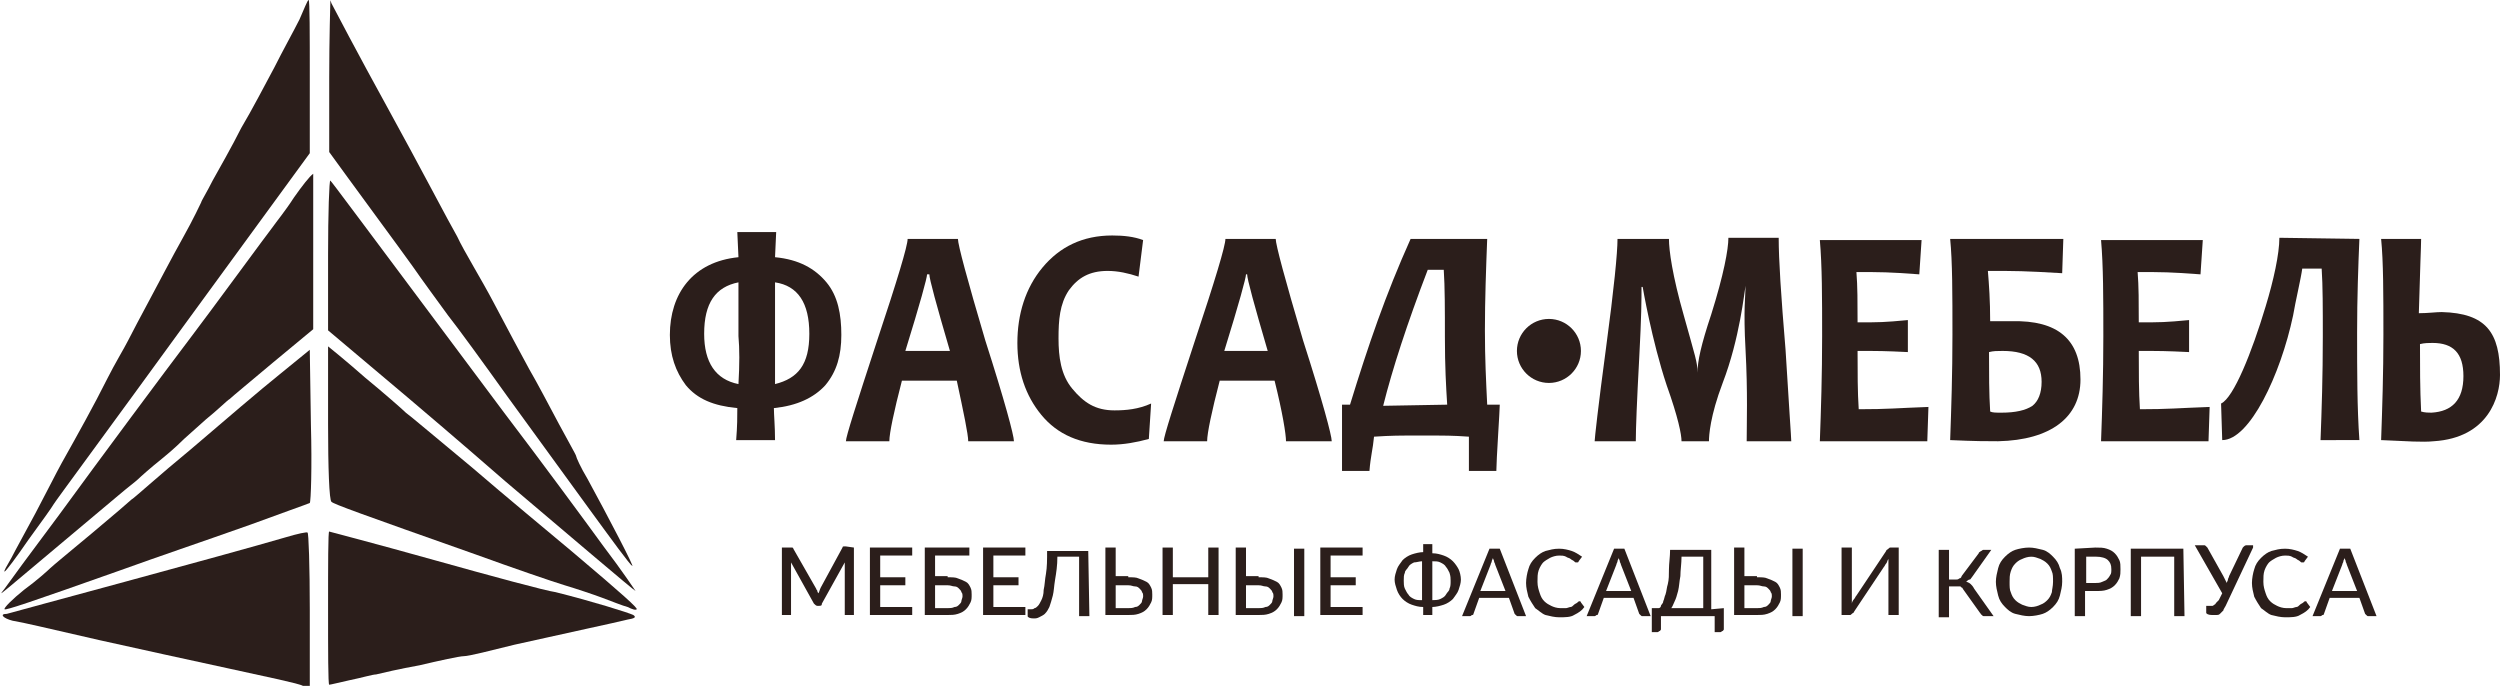 <?xml version="1.0" encoding="UTF-8"?> <svg xmlns="http://www.w3.org/2000/svg" xmlns:xlink="http://www.w3.org/1999/xlink" version="1.1" id="Layer_1" x="0px" y="0px" viewBox="0 0 218.7 60" style="enable-background:new 0 0 218.7 60;" xml:space="preserve"> <style type="text/css"> .st0{fill:#2B1E1B;} </style> <g> <g> <path class="st0" d="M26.2,1.7c-0.5,1-1.5,2.8-2.2,4.2c-0.7,1.3-2,3.8-2.9,5.3c-0.8,1.6-2,3.7-2.5,4.6c-0.5,1-1,1.8-1,1.9 c0,0-0.7,1.5-1.6,3.1s-2.2,4.1-2.9,5.4s-1.6,3-1.9,3.6c-0.3,0.6-1.2,2.1-1.8,3.3c-1.2,2.4-2.6,4.9-4,7.4c-0.5,0.9-1.5,2.9-2.3,4.4 S1.3,48.2,1,48.8C0.6,49.5,0.3,50,0.4,50s1-1.2,2.1-2.8c1.1-1.5,2.1-2.9,2.2-3.1C4.8,43.9,9.9,37,16,28.6l11.1-15.2V6.7 c0-3.6,0-6.7-0.1-6.7S26.6,0.8,26.2,1.7L26.2,1.7z"></path> <path class="st0" d="M28.9,0.1c0,0.1-0.1,3.2-0.1,6.7v6.5l1.6,2.2c2.4,3.3,3.9,5.3,5.7,7.8c0.9,1.3,2.3,3.2,3.1,4.3 c0.8,1,3.2,4.3,5.2,7.1c2.1,2.9,5.3,7.3,7.2,9.9c1.9,2.6,3.5,4.8,3.7,4.9c0.3,0.3-2.1-4.3-3.9-7.6c-0.6-1-1-1.9-1-2 s-0.7-1.3-1.5-2.8s-1.9-3.6-2.6-4.8c-0.6-1.1-2-3.7-3.1-5.8S40.6,22,40,20.7c-0.7-1.2-3.3-6.2-6-11.1s-4.9-9.1-5-9.3 C28.9,0,28.9,0,28.9,0.1L28.9,0.1z"></path> <path class="st0" d="M25.7,17.3c-0.7,1.1-1.6,2.2-1.8,2.5c-0.4,0.5-5.6,7.6-7.2,9.7c-2.2,2.9-8,10.7-11.5,15.5 c-2.4,3.2-4.6,6.2-4.8,6.5c-0.5,0.7-1.7,1.6,10-8.2c0.7-0.6,1.5-1.2,1.7-1.4s1.1-1,2.1-1.8s1.8-1.6,1.9-1.7 c0.1-0.1,0.9-0.8,1.9-1.7c1-0.8,1.9-1.7,2.1-1.8c0.2-0.2,1.9-1.6,3.8-3.2l3.5-2.9V22c0-3.7,0-6.8,0-6.8 C27.1,15.4,26.4,16.3,25.7,17.3L25.7,17.3z"></path> <path class="st0" d="M28.7,22.3v6.6l7,5.9c3.9,3.3,7.7,6.6,8.5,7.3c5.2,4.4,11.3,9.6,11.4,9.6c0,0-1.2-1.8-2.8-3.9 c-1.6-2.2-5.5-7.5-8.7-11.7C30.5,17.9,29.1,16,28.9,15.8C28.8,15.7,28.7,18.7,28.7,22.3L28.7,22.3z"></path> <path class="st0" d="M24.4,32.8c-1.5,1.2-4.9,4.1-7.7,6.5c-2.8,2.3-5.1,4.4-5.2,4.4c-0.1,0.1-1.6,1.4-3.4,2.9s-3.5,2.9-3.7,3.1 c-0.2,0.2-1.2,1.1-2.3,1.9c-1,0.8-1.8,1.6-1.7,1.7c0.1,0.1,2.2-0.6,10.1-3.4c3.6-1.3,6.6-2.3,11.4-4c2.7-1,5-1.8,5.2-1.9 c0.1-0.1,0.2-3.2,0.1-6.8l-0.1-6.6L24.4,32.8L24.4,32.8z"></path> <path class="st0" d="M28.7,37.1c0,3.8,0.1,6.7,0.3,6.8c0.2,0.2,2.4,1,12.6,4.6c3.3,1.2,6.8,2.4,7.8,2.7s2.5,0.8,3.3,1.1 s1.8,0.7,2.2,0.8c0.4,0.2,0.7,0.3,0.8,0.2s-1.1-1.2-5.6-5c-1.9-1.6-5.9-4.9-8.8-7.4c-2.9-2.4-5.5-4.6-5.8-4.8 c-0.3-0.3-1.9-1.7-3.6-3.1c-1.7-1.5-3.2-2.7-3.2-2.7S28.7,33.5,28.7,37.1L28.7,37.1z"></path> <path class="st0" d="M25,47c-5.1,1.5-24.1,6.6-24.4,6.7c-0.7,0-0.3,0.4,0.5,0.6C2.7,54.6,3,54.7,8.7,56c3.1,0.7,8.2,1.8,11.4,2.5 s6.1,1.3,6.4,1.5l0.6,0.1v-6.8c0-3.7-0.1-6.8-0.2-6.7C26.9,46.5,26,46.7,25,47L25,47z"></path> <path class="st0" d="M28.7,53.2c0,3.7,0,6.7,0.1,6.7s0.9-0.2,1.8-0.4c1-0.2,2-0.5,2.3-0.5c0.4-0.1,2.1-0.5,3.8-0.8 c1.7-0.4,3.5-0.8,3.9-0.8s2.4-0.5,4.4-1c4.9-1.1,8.7-1.9,9.9-2.2c0.6-0.1,0.8-0.2,0.5-0.4c-0.4-0.2-3.6-1.2-6.8-2 C47.8,51.7,43,50.4,38,49s-9.2-2.5-9.2-2.5C28.7,46.4,28.7,49.5,28.7,53.2L28.7,53.2z"></path> </g> <g> <g> <path class="st0" d="M88.7,38.6h-4c0-0.6-0.4-2.5-1-5.3h-4.8c-0.7,2.7-1.1,4.6-1.1,5.3H74c0-0.4,0.9-3.2,2.7-8.7 c1.8-5.4,2.7-8.4,2.7-9h4.4c0,0.5,0.8,3.5,2.4,8.9C87.9,35.1,88.7,38.1,88.7,38.6L88.7,38.6z M83.1,30.7 c-1.2-4.1-1.8-6.3-1.8-6.7h-0.2c0,0.3-0.6,2.5-1.9,6.7H83.1L83.1,30.7z"></path> <path class="st0" d="M116.5,38.6h-4c0-0.6-0.3-2.5-1-5.3h-4.8c-0.7,2.7-1.1,4.6-1.1,5.3h-3.8c0-0.4,0.9-3.2,2.7-8.7 c1.8-5.4,2.7-8.4,2.7-9h4.4c0,0.5,0.8,3.5,2.4,8.9C115.7,35.1,116.5,38.1,116.5,38.6L116.5,38.6z M110.9,30.7 c-1.2-4.1-1.8-6.3-1.8-6.7H109c0,0.3-0.6,2.5-1.9,6.7H110.9L110.9,30.7z"></path> <path class="st0" d="M100.7,35.3l-0.2,3.1c-1.1,0.3-2.2,0.5-3.3,0.5c-2.7,0-4.7-0.9-6.1-2.6C89.7,34.6,89,32.5,89,30 s0.7-4.8,2.2-6.6s3.5-2.8,6.1-2.8c1,0,1.9,0.1,2.7,0.4l-0.4,3.2c-0.9-0.3-1.8-0.5-2.7-0.5c-1.6,0-2.6,0.6-3.4,1.7 c-0.8,1.2-0.9,2.6-0.9,4.2s0.2,3.2,1.2,4.4s2,1.9,3.7,1.9C98.5,35.9,99.6,35.8,100.7,35.3L100.7,35.3z"></path> <path class="st0" d="M131.2,35.4c0,0.5-0.3,4.9-0.3,5.8h-2.4c0-1.2,0-0.3,0-3c-1.5-0.1-1.9-0.1-4.2-0.1c-2,0-2.5,0-4.1,0.1 c-0.1,1.1-0.3,1.7-0.4,3h-2.4c0-0.9,0-1.3,0-2.1c0-1.9,0-2.9,0-3.7h0.7c1.6-5.2,3.1-9.6,5.3-14.5h6.7c-0.1,2.6-0.2,5.3-0.2,8 c0,2.5,0.1,4.4,0.2,6.5H131.2L131.2,35.4z M126.6,35.4c-0.1-1.6-0.2-3.3-0.2-5.9c0-2.4,0-4.4-0.1-5.9h-1.4 c-1.8,4.7-3.1,8.7-3.9,11.9L126.6,35.4L126.6,35.4z"></path> <path class="st0" d="M72.3,24.7c-1-1.2-2.4-2-4.5-2.2l0.1-2.2h-3.4l0.1,2.2c-2,0.2-3.5,1-4.5,2.2s-1.5,2.8-1.5,4.6 s0.5,3.2,1.4,4.4c1,1.2,2.4,1.8,4.5,2c0,0.7,0,1.6-0.1,2.8h3.4c0-1.2-0.1-2.2-0.1-2.8c2-0.2,3.5-0.9,4.5-2c1-1.2,1.4-2.6,1.4-4.4 S73.3,25.9,72.3,24.7L72.3,24.7z M64.6,33.6c-2-0.4-3-1.9-3-4.4c0-2.7,1-4.1,3-4.5c0,1.9,0,3.4,0,4.7 C64.7,30.5,64.7,31.9,64.6,33.6L64.6,33.6z M67.8,33.6c0-1.6,0-3,0-4.2c0-1.3,0-2.9,0-4.7c2,0.3,3,1.8,3,4.5S69.8,33.1,67.8,33.6 L67.8,33.6z"></path> </g> <g> <path class="st0" d="M156.7,38.6h-3.9c0-1.5,0.1-4.3-0.1-8c-0.2-3.6,0-4.7,0-5.6l0,0c-0.1,0.5-0.5,4.6-2,8.5 c-1.1,2.9-1.2,4.6-1.2,5.1h-2.4c0-0.6-0.3-2.1-1.3-4.9c-1.3-3.9-2.1-8.6-2.1-8.6h-0.1c0,1.1,0,2.5-0.2,6.2s-0.3,6.2-0.3,7.3h-3.6 c0-0.2,0.3-3,1-8.2s1-8.3,1-9.5h4.5c0,1,0.3,3.2,1.3,6.7c1,3.6,1.2,4.1,1.2,5l0,0c0-1,0.3-2.4,1.2-5.1c1.1-3.5,1.5-5.7,1.5-6.7 h4.4c0,1.9,0.2,5,0.6,9.8C156.5,35.6,156.7,38.3,156.7,38.6L156.7,38.6z"></path> <path class="st0" d="M168.7,35.6l-0.1,3h-9.4c0.1-2.7,0.2-5.8,0.2-9.2s0-6.1-0.2-8.4h8.9l-0.2,3c-2.7-0.2-3.3-0.2-5.5-0.2 c0.1,1.2,0.1,2.7,0.1,4.4c1.9,0,2.3,0,4.4-0.2v2.8c-2.1-0.1-2.5-0.1-4.4-0.1c0,1.8,0,3.6,0.1,5.1 C165.2,35.8,165.9,35.7,168.7,35.6L168.7,35.6z"></path> <path class="st0" d="M193.3,35.6l-0.1,3h-9.4c0.1-2.7,0.2-5.8,0.2-9.2s0-6.1-0.2-8.4h8.9l-0.2,3c-2.7-0.2-3.3-0.2-5.5-0.2 c0.1,1.2,0.1,2.7,0.1,4.4c1.9,0,2.3,0,4.4-0.2v2.8c-2.1-0.1-2.5-0.1-4.4-0.1c0,1.8,0,3.6,0.1,5.1 C189.7,35.8,190.5,35.7,193.3,35.6L193.3,35.6z"></path> <path class="st0" d="M182,33.2c0,3.3-2.6,5.3-7.2,5.4c-1,0-2,0-4.2-0.1c0.1-2.8,0.2-5.8,0.2-9.2c0-3.6,0-6.4-0.2-8.4h9.9l-0.1,3 c-3.4-0.2-4-0.2-6.5-0.2c0.1,1.2,0.2,2.6,0.2,4.4c0.7,0,1.4,0,1.9,0C180,28,182,29.7,182,33.2L182,33.2z M178.6,33.4 c0-1.8-1.1-2.7-3.4-2.7c-0.5,0-0.8,0-1.2,0.1c0,1.9,0,3.6,0.1,5.2c0.2,0.1,0.5,0.1,1,0.1c1.2,0,2.1-0.2,2.7-0.6 C178.3,35.1,178.6,34.4,178.6,33.4L178.6,33.4z"></path> <path class="st0" d="M206.4,20.9c-0.1,2.4-0.2,5.1-0.2,8.2c0,3.4,0,6.6,0.2,9.4H203c0.1-2.6,0.2-5.6,0.2-9.1c0-2.4,0-4.4-0.1-5.9 h-1.7c-0.1,0.8-0.6,2.9-0.8,4.1c-1.1,5.2-3.8,10.9-6.2,10.9l-0.1-3.2c1.1-0.5,2.7-4.5,3.9-8.5c0.7-2.3,1.2-4.6,1.2-6L206.4,20.9 L206.4,20.9z"></path> <path class="st0" d="M218.7,32.8c0,1.9-1,5.5-5.8,5.8c-1,0.1-2.3,0-4.6-0.1c0.1-2.8,0.2-5.8,0.2-9.2c0-3.6,0-6.4-0.2-8.4h3.5 c0,0.6-0.1,2.7-0.2,6.5c0.8,0,1.5-0.1,2-0.1C217.5,27.4,218.7,29.1,218.7,32.8L218.7,32.8z M215.5,32.9c0-2-0.9-2.9-2.7-2.9 c-0.3,0-0.7,0-1.1,0.1c0,1.9,0,3.9,0.1,5.9c0.3,0.1,0.7,0.1,0.9,0.1C214.5,36,215.5,35,215.5,32.9L215.5,32.9z"></path> </g> <circle class="st0" cx="135.5" cy="30.7" r="2.8"></circle> </g> <g> <path class="st0" d="M74.7,47.9v5.9h-0.8v-4.2c0-0.1,0-0.1,0-0.2c0-0.1,0-0.1,0-0.2l-2,3.6c0,0.2-0.1,0.2-0.3,0.2h-0.1 c-0.1,0-0.2-0.1-0.3-0.2l-2-3.6c0,0.2,0,0.3,0,0.4v4.2h-0.8v-5.9h0.7c0.1,0,0.1,0,0.2,0s0.1,0.1,0.1,0.1l2,3.5 c0,0.1,0.1,0.1,0.1,0.2c0,0.1,0.1,0.2,0.1,0.2c0.1-0.2,0.1-0.3,0.2-0.5l1.9-3.5c0-0.1,0.1-0.1,0.1-0.1s0.1,0,0.2,0L74.7,47.9 L74.7,47.9z"></path> <path class="st0" d="M79.8,53.1v0.7h-3.7v-5.9h3.7v0.7H77v1.9h2.2v0.7H77v1.9C77,53.1,79.8,53.1,79.8,53.1z"></path> <path class="st0" d="M82.9,50.5c0.4,0,0.7,0,0.9,0.1c0.3,0.1,0.5,0.2,0.7,0.3s0.3,0.3,0.4,0.5S85,51.8,85,52c0,0.3,0,0.5-0.1,0.7 s-0.2,0.4-0.4,0.6s-0.4,0.3-0.7,0.4c-0.3,0.1-0.6,0.1-0.9,0.1h-2v-5.9h3.9v0.7h-3v1.8h1.1V50.5z M82.9,53.2c0.2,0,0.4,0,0.6-0.1 c0.2,0,0.3-0.1,0.4-0.2c0.1-0.1,0.2-0.2,0.2-0.3s0.1-0.3,0.1-0.4c0-0.2,0-0.3-0.1-0.4c0-0.1-0.1-0.2-0.2-0.3s-0.2-0.2-0.4-0.2 s-0.3-0.1-0.6-0.1h-1.1v2H82.9z"></path> <path class="st0" d="M89.7,53.1v0.7H86v-5.9h3.7v0.7h-2.8v1.9h2.2v0.7h-2.2v1.9C86.9,53.1,89.7,53.1,89.7,53.1z"></path> <path class="st0" d="M95.3,53.9h-0.9v-5.2h-1.9c0,0.8-0.1,1.4-0.2,2s-0.1,1-0.2,1.4s-0.2,0.7-0.3,1c-0.1,0.2-0.2,0.4-0.4,0.6 c-0.1,0.1-0.3,0.2-0.5,0.3s-0.3,0.1-0.5,0.1c-0.3,0-0.5-0.1-0.5-0.2v-0.6h0.3c0.1,0,0.2,0,0.3-0.1c0.1,0,0.2-0.1,0.3-0.2 c0.1-0.1,0.2-0.3,0.3-0.5c0.1-0.2,0.2-0.5,0.2-0.9c0.1-0.4,0.1-0.9,0.2-1.4c0.1-0.6,0.1-1.2,0.1-2h3.6L95.3,53.9L95.3,53.9z"></path> <path class="st0" d="M98.7,50.5c0.4,0,0.7,0,0.9,0.1c0.3,0.1,0.5,0.2,0.7,0.3s0.3,0.3,0.4,0.5s0.1,0.4,0.1,0.6 c0,0.3,0,0.5-0.1,0.7s-0.2,0.4-0.4,0.6s-0.4,0.3-0.7,0.4c-0.3,0.1-0.6,0.1-0.9,0.1h-2v-5.9h0.9v2.5h1.1V50.5z M98.7,53.2 c0.2,0,0.4,0,0.6-0.1c0.2,0,0.3-0.1,0.4-0.2c0.1-0.1,0.2-0.2,0.2-0.3s0.1-0.3,0.1-0.4c0-0.2,0-0.3-0.1-0.4c0-0.1-0.1-0.2-0.2-0.3 s-0.2-0.2-0.4-0.2s-0.3-0.1-0.6-0.1h-1.1v2H98.7z"></path> <path class="st0" d="M106.6,47.9v5.9h-0.9v-2.7h-3.1v2.7h-0.9v-5.9h0.9v2.6h3.1v-2.6H106.6z"></path> <path class="st0" d="M110.1,50.5c0.4,0,0.7,0,0.9,0.1c0.3,0.1,0.5,0.2,0.7,0.3s0.3,0.3,0.4,0.5s0.1,0.4,0.1,0.6 c0,0.3,0,0.5-0.1,0.7s-0.2,0.4-0.4,0.6s-0.4,0.3-0.7,0.4c-0.3,0.1-0.6,0.1-0.9,0.1h-2v-5.9h0.9v2.5h1.1V50.5z M110.1,53.2 c0.2,0,0.4,0,0.6-0.1c0.2,0,0.3-0.1,0.4-0.2c0.1-0.1,0.2-0.2,0.2-0.3s0.1-0.3,0.1-0.4c0-0.2,0-0.3-0.1-0.4c0-0.1-0.1-0.2-0.2-0.3 s-0.2-0.2-0.4-0.2s-0.3-0.1-0.6-0.1H109v2H110.1z M114.1,53.9h-0.9V48h0.9V53.9z"></path> <path class="st0" d="M119.2,53.1v0.7h-3.7v-5.9h3.7v0.7h-2.8v1.9h2.2v0.7h-2.2v1.9C116.4,53.1,119.2,53.1,119.2,53.1z"></path> <path class="st0" d="M125.3,48.4c0.4,0,0.7,0.1,1,0.2c0.3,0.1,0.6,0.3,0.8,0.5c0.2,0.2,0.4,0.5,0.5,0.7s0.2,0.6,0.2,0.9 c0,0.3-0.1,0.6-0.2,0.9s-0.3,0.5-0.5,0.8c-0.2,0.2-0.5,0.4-0.8,0.5s-0.7,0.2-1,0.2v0.7h-0.8v-0.7c-0.4,0-0.7-0.1-1-0.2 c-0.3-0.1-0.6-0.3-0.8-0.5c-0.2-0.2-0.4-0.5-0.5-0.8S122,51,122,50.7c0-0.3,0.1-0.6,0.2-0.9c0.1-0.3,0.3-0.5,0.5-0.8 c0.2-0.2,0.5-0.4,0.8-0.5s0.7-0.2,1-0.2v-0.7h0.8V48.4z M124.4,49.1c-0.2,0-0.5,0.1-0.7,0.1c-0.2,0.1-0.4,0.2-0.5,0.4 s-0.3,0.3-0.3,0.5c-0.1,0.2-0.1,0.4-0.1,0.7c0,0.2,0,0.5,0.1,0.7s0.2,0.4,0.3,0.5c0.1,0.2,0.3,0.3,0.5,0.4s0.4,0.1,0.7,0.1V49.1z M125.3,52.5c0.2,0,0.5,0,0.7-0.1s0.4-0.2,0.5-0.4s0.3-0.3,0.3-0.5c0.1-0.2,0.1-0.4,0.1-0.7c0-0.2,0-0.4-0.1-0.7 c-0.1-0.2-0.2-0.4-0.3-0.5c-0.1-0.2-0.3-0.3-0.5-0.4c-0.2-0.1-0.4-0.1-0.7-0.1V52.5z"></path> <path class="st0" d="M133.5,53.9h-0.7c-0.1,0-0.1,0-0.2-0.1l-0.1-0.1l-0.5-1.4h-2.6l-0.5,1.4c0,0.1-0.1,0.1-0.1,0.1 c-0.1,0-0.1,0.1-0.2,0.1h-0.7l2.4-5.9h0.9L133.5,53.9z M131.7,51.7l-0.9-2.3c0-0.1-0.1-0.2-0.1-0.3s-0.1-0.2-0.1-0.3 c0,0.1-0.1,0.2-0.1,0.3s-0.1,0.2-0.1,0.3l-0.9,2.3H131.7z"></path> <path class="st0" d="M138.2,52.6c0,0,0.1,0,0.1,0.1l0.3,0.4c-0.2,0.3-0.5,0.5-0.9,0.7c-0.3,0.2-0.8,0.2-1.3,0.2 c-0.4,0-0.8-0.1-1.2-0.2c-0.3-0.1-0.6-0.4-0.9-0.6c-0.2-0.3-0.4-0.6-0.6-1c-0.1-0.4-0.2-0.8-0.2-1.2s0.1-0.9,0.2-1.2 c0.1-0.4,0.3-0.7,0.6-1s0.6-0.5,0.9-0.6c0.4-0.1,0.7-0.2,1.2-0.2c0.4,0,0.8,0.1,1.1,0.2s0.6,0.3,0.9,0.5l-0.3,0.4 c0,0,0,0.1-0.1,0.1h-0.1c-0.1,0-0.1,0-0.2-0.1c-0.1-0.1-0.2-0.1-0.3-0.2c-0.1-0.1-0.3-0.1-0.4-0.2c-0.2-0.1-0.4-0.1-0.6-0.1 c-0.3,0-0.6,0.1-0.8,0.2c-0.2,0.1-0.5,0.3-0.6,0.4s-0.3,0.4-0.4,0.7s-0.1,0.6-0.1,1s0.1,0.7,0.2,1s0.2,0.5,0.4,0.7 s0.4,0.3,0.6,0.4c0.2,0.1,0.5,0.2,0.8,0.2c0.2,0,0.3,0,0.5,0c0.1,0,0.3-0.1,0.4-0.1c0.1,0,0.2-0.1,0.3-0.2s0.2-0.1,0.3-0.2 C138.1,52.6,138.1,52.6,138.2,52.6C138.1,52.6,138.2,52.6,138.2,52.6z"></path> <path class="st0" d="M144.4,53.9h-0.7c-0.1,0-0.1,0-0.2-0.1l-0.1-0.1l-0.5-1.4h-2.6l-0.5,1.4c0,0.1-0.1,0.1-0.1,0.1 c-0.1,0-0.1,0.1-0.2,0.1h-0.7l2.4-5.9h0.9L144.4,53.9z M142.7,51.7l-0.9-2.3c0-0.1-0.1-0.2-0.1-0.3s-0.1-0.2-0.1-0.3 c0,0.1-0.1,0.2-0.1,0.3s-0.1,0.2-0.1,0.3l-0.9,2.3H142.7z"></path> <path class="st0" d="M150.8,53.2V55c0,0.1,0,0.1-0.1,0.2c-0.1,0-0.1,0.1-0.2,0.1H150v-1.4h-4.7V55c0,0.1,0,0.1-0.1,0.2 c-0.1,0-0.1,0.1-0.2,0.1h-0.5v-2.1h0.6c0.1,0,0.2-0.1,0.2-0.2s0.2-0.2,0.2-0.4c0.1-0.2,0.1-0.4,0.2-0.6c0.1-0.3,0.1-0.6,0.2-0.9 c0.1-0.4,0.1-0.8,0.1-1.3s0.1-1.1,0.1-1.7h3.6v5.2L150.8,53.2L150.8,53.2z M149,53.2v-4.5h-1.9c0,0.6-0.1,1.2-0.1,1.7 c-0.1,0.5-0.1,0.9-0.2,1.3c-0.1,0.4-0.2,0.7-0.3,0.9s-0.2,0.5-0.3,0.6H149z"></path> <path class="st0" d="M153.7,50.5c0.4,0,0.7,0,0.9,0.1c0.3,0.1,0.5,0.2,0.7,0.3s0.3,0.3,0.4,0.5s0.1,0.4,0.1,0.6 c0,0.3,0,0.5-0.1,0.7s-0.2,0.4-0.4,0.6s-0.4,0.3-0.7,0.4c-0.3,0.1-0.6,0.1-0.9,0.1h-2v-5.9h0.9v2.5h1.1V50.5z M153.7,53.2 c0.2,0,0.4,0,0.6-0.1c0.2,0,0.3-0.1,0.4-0.2c0.1-0.1,0.2-0.2,0.2-0.3s0.1-0.3,0.1-0.4c0-0.2,0-0.3-0.1-0.4c0-0.1-0.1-0.2-0.2-0.3 c-0.1-0.1-0.2-0.2-0.4-0.2s-0.3-0.1-0.6-0.1h-1.1v2H153.7z M157.7,53.9h-0.9V48h0.9V53.9z"></path> <path class="st0" d="M166.1,47.9v5.9h-0.9v-4.1c0-0.1,0-0.3,0-0.4c0-0.1,0-0.3,0-0.4c-0.1,0.1-0.1,0.3-0.2,0.4s-0.1,0.2-0.2,0.3 l-2.6,3.9c0,0.1-0.1,0.1-0.2,0.2c-0.1,0.1-0.1,0.1-0.2,0.1h-0.7v-5.9h0.9V52c0,0.1,0,0.3,0,0.4s0,0.3,0,0.4c0-0.1,0.1-0.3,0.2-0.4 c0.1-0.1,0.1-0.2,0.2-0.3l2.6-3.9c0-0.1,0.1-0.1,0.2-0.2c0.1-0.1,0.1-0.1,0.2-0.1H166.1z"></path> <path class="st0" d="M174.4,53.9h-0.8c-0.1,0-0.2,0-0.2-0.1c-0.1,0-0.1-0.1-0.2-0.2l-1.5-2.1c0-0.1-0.1-0.1-0.1-0.1l-0.1-0.1h-0.1 c-0.1,0-0.1,0-0.2,0h-0.7V54h-0.9v-5.9h0.9v2.6h0.6c0.1,0,0.2,0,0.3-0.1c0.1,0,0.2-0.1,0.2-0.2l1.5-2c0-0.1,0.1-0.1,0.2-0.2 c0.1,0,0.1-0.1,0.2-0.1h0.7l-1.7,2.4c-0.1,0.1-0.1,0.2-0.2,0.2s-0.2,0.1-0.3,0.2c0.1,0,0.3,0.1,0.4,0.2c0.1,0.1,0.2,0.2,0.3,0.4 L174.4,53.9z"></path> <path class="st0" d="M180.4,50.9c0,0.4-0.1,0.8-0.2,1.2c-0.1,0.4-0.3,0.7-0.6,1s-0.6,0.5-0.9,0.6s-0.8,0.2-1.2,0.2 s-0.8-0.1-1.2-0.2s-0.7-0.4-0.9-0.6c-0.3-0.3-0.5-0.6-0.6-1s-0.2-0.8-0.2-1.2s0.1-0.8,0.2-1.2s0.3-0.7,0.6-1s0.6-0.5,0.9-0.6 s0.8-0.2,1.2-0.2s0.8,0.1,1.2,0.2s0.7,0.4,0.9,0.6c0.3,0.3,0.5,0.6,0.6,1C180.4,50.1,180.4,50.5,180.4,50.9z M179.6,50.9 c0-0.4,0-0.7-0.1-0.9c-0.1-0.3-0.2-0.5-0.4-0.7s-0.4-0.3-0.6-0.4c-0.3-0.1-0.5-0.2-0.8-0.2s-0.6,0.1-0.8,0.2 c-0.3,0.1-0.5,0.3-0.6,0.4c-0.2,0.2-0.3,0.4-0.4,0.7c-0.1,0.3-0.1,0.6-0.1,0.9c0,0.4,0,0.7,0.1,0.9c0.1,0.3,0.2,0.5,0.4,0.7 s0.4,0.3,0.6,0.4c0.3,0.1,0.5,0.2,0.8,0.2s0.6-0.1,0.8-0.2c0.3-0.1,0.5-0.3,0.6-0.4c0.2-0.2,0.3-0.4,0.4-0.7 C179.5,51.6,179.6,51.3,179.6,50.9z"></path> <path class="st0" d="M183.3,47.9c0.4,0,0.7,0,1,0.1s0.5,0.2,0.7,0.4s0.3,0.4,0.4,0.6c0.1,0.2,0.1,0.5,0.1,0.8s0,0.5-0.1,0.8 c-0.1,0.2-0.2,0.4-0.4,0.6c-0.2,0.2-0.4,0.3-0.7,0.4c-0.3,0.1-0.6,0.1-1,0.1h-0.9v2.2h-0.9V48L183.3,47.9L183.3,47.9z M183.3,51 c0.2,0,0.4,0,0.6-0.1c0.2-0.1,0.3-0.1,0.4-0.2c0.1-0.1,0.2-0.2,0.3-0.4c0.1-0.1,0.1-0.3,0.1-0.5c0-0.4-0.1-0.6-0.3-0.8 s-0.6-0.3-1-0.3h-0.9V51H183.3z"></path> <path class="st0" d="M191.1,53.9h-0.9v-5.2h-2.9v5.2h-0.9V48h4.6L191.1,53.9L191.1,53.9z"></path> <path class="st0" d="M197.1,47.9l-2.4,5.1c-0.1,0.2-0.2,0.3-0.2,0.4c-0.1,0.1-0.2,0.2-0.3,0.3s-0.2,0.1-0.3,0.1s-0.2,0-0.4,0 c-0.3,0-0.5-0.1-0.5-0.2V53h0.3c0.1,0,0.1,0,0.2,0c0.1,0,0.1,0,0.2-0.1c0.1,0,0.1-0.1,0.2-0.2c0.1-0.1,0.1-0.1,0.2-0.2l0.3-0.6 l-2.4-4.2h0.8c0.1,0,0.1,0,0.2,0.1s0.1,0.1,0.1,0.1l1.4,2.5c0.1,0.2,0.2,0.4,0.3,0.6c0-0.1,0.1-0.2,0.1-0.3s0.1-0.2,0.1-0.3 l1.2-2.5l0.1-0.1c0,0,0.1-0.1,0.2-0.1h0.6V47.9z"></path> <path class="st0" d="M201.7,52.6c0,0,0.1,0,0.1,0.1l0.3,0.4c-0.2,0.3-0.5,0.5-0.9,0.7c-0.3,0.2-0.8,0.2-1.3,0.2 c-0.4,0-0.8-0.1-1.2-0.2c-0.3-0.1-0.6-0.4-0.9-0.6c-0.2-0.3-0.4-0.6-0.6-1c-0.1-0.4-0.2-0.8-0.2-1.2s0.1-0.9,0.2-1.2 c0.1-0.4,0.3-0.7,0.6-1s0.6-0.5,0.9-0.6c0.4-0.1,0.7-0.2,1.2-0.2c0.4,0,0.8,0.1,1.1,0.2s0.6,0.3,0.9,0.5l-0.3,0.4 c0,0,0,0.1-0.1,0.1h-0.1c-0.1,0-0.1,0-0.2-0.1c-0.1-0.1-0.2-0.1-0.3-0.2c-0.1-0.1-0.3-0.1-0.4-0.2c-0.2-0.1-0.4-0.1-0.6-0.1 c-0.3,0-0.6,0.1-0.8,0.2c-0.2,0.1-0.5,0.3-0.6,0.4s-0.3,0.4-0.4,0.7s-0.1,0.6-0.1,1s0.1,0.7,0.2,1s0.2,0.5,0.4,0.7 s0.4,0.3,0.6,0.4c0.2,0.1,0.5,0.2,0.8,0.2c0.2,0,0.3,0,0.5,0c0.1,0,0.3-0.1,0.4-0.1c0.1,0,0.2-0.1,0.3-0.2s0.2-0.1,0.3-0.2 C201.6,52.6,201.6,52.6,201.7,52.6C201.6,52.6,201.7,52.6,201.7,52.6z"></path> <path class="st0" d="M207.9,53.9h-0.7c-0.1,0-0.1,0-0.2-0.1l-0.1-0.1l-0.5-1.4h-2.6l-0.5,1.4c0,0.1-0.1,0.1-0.1,0.1 c-0.1,0-0.1,0.1-0.2,0.1h-0.7l2.4-5.9h0.9L207.9,53.9z M206.2,51.7l-0.9-2.3c0-0.1-0.1-0.2-0.1-0.3s-0.1-0.2-0.1-0.3 c0,0.1-0.1,0.2-0.1,0.3s-0.1,0.2-0.1,0.3l-0.9,2.3H206.2z"></path> </g> </g> </svg> 